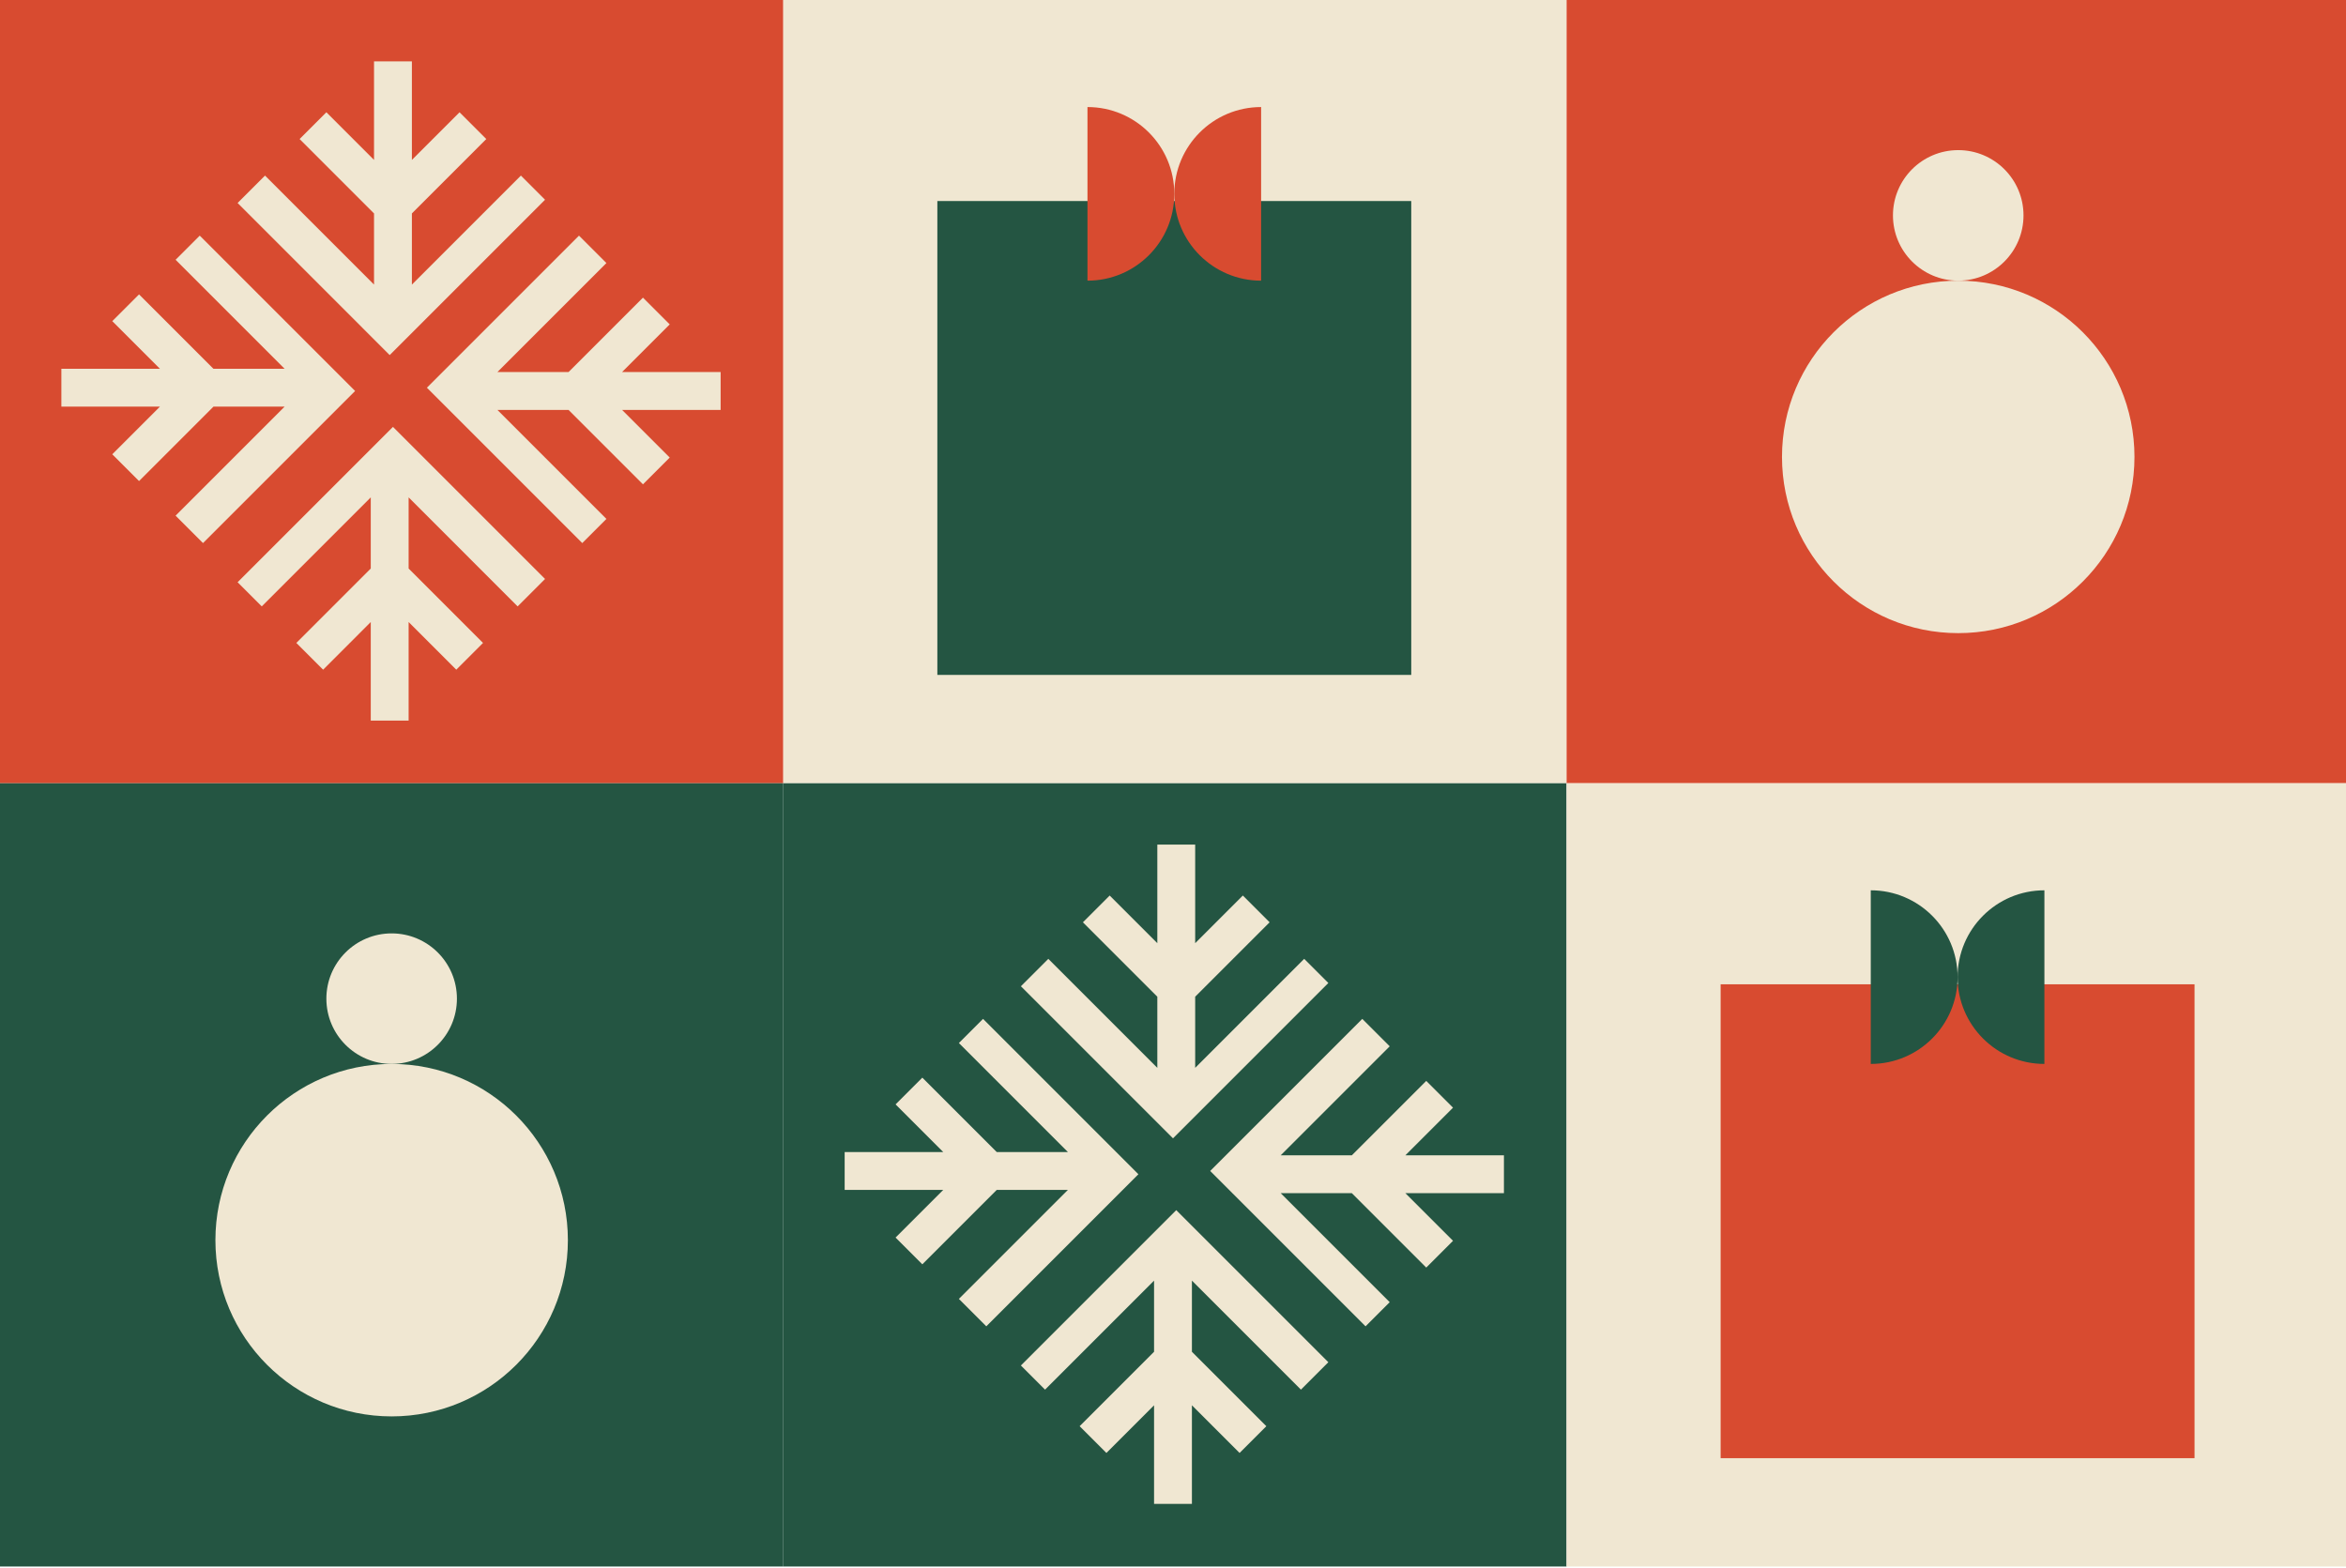 <svg xmlns="http://www.w3.org/2000/svg" width="380" height="254" viewBox="0 0 380 254" fill="none"><rect width="126.876" height="126.876" fill="#D84B30"></rect><path d="M88.285 32.354L63.121 57.518L38.486 32.882L42.927 28.442L60.584 46.099V34.574L48.531 22.521L52.866 18.186L60.584 25.904V9.939H66.716V25.904L74.435 18.186L78.77 22.521L66.716 34.574V46.099L84.373 28.442L88.285 32.354Z" fill="#F0E7D2"></path><path d="M38.486 94.312L63.65 69.148L88.285 93.783L83.844 98.224L66.188 80.567L66.188 92.091L78.241 104.145L73.906 108.48L66.188 100.761L66.188 116.727L60.055 116.727L60.055 100.761L52.337 108.48L48.002 104.145L60.055 92.091L60.055 80.567L42.398 98.224L38.486 94.312Z" fill="#F0E7D2"></path><path d="M32.354 38.169L57.518 63.333L32.883 87.968L28.442 83.527L46.099 65.87L34.575 65.87L22.521 77.923L18.186 73.588L25.905 65.87L9.939 65.87L9.939 59.738L25.905 59.738L18.186 52.02L22.521 47.684L34.575 59.738L46.099 59.738L28.442 42.081L32.354 38.169Z" fill="#F0E7D2"></path><path d="M94.312 87.968L69.148 62.804L93.783 38.169L98.224 42.61L80.567 60.267L92.091 60.267L104.145 48.213L108.48 52.548L100.761 60.267L116.727 60.267L116.727 66.399L100.761 66.399L108.48 74.117L104.145 78.452L92.091 66.399L80.567 66.399L98.224 84.056L94.312 87.968Z" fill="#F0E7D2"></path><rect width="126.876" height="126.876" transform="translate(126.877)" fill="#F0E7D2"></rect><rect x="151.83" y="32.565" width="76.76" height="76.76" fill="#245542"></rect><path d="M176.148 17.34C183.915 17.34 190.211 23.636 190.211 31.402C190.211 39.168 183.915 45.464 176.148 45.464V17.34Z" fill="#D84B30"></path><path d="M204.273 45.464C196.507 45.464 190.211 39.168 190.211 31.402C190.211 23.635 196.507 17.34 204.273 17.34L204.273 45.464Z" fill="#D84B30"></path><rect width="126.876" height="126.876" transform="translate(253.752)" fill="#D84B30"></rect><circle cx="317.19" cy="34.891" r="10.573" fill="#F0E7D2"></circle><circle cx="317.19" cy="74.011" r="28.547" fill="#F0E7D2"></circle><rect width="126.876" height="126.876" transform="translate(0 126.876)" fill="#245542"></rect><circle cx="63.438" cy="161.767" r="10.573" fill="#F0E7D2"></circle><circle cx="63.438" cy="200.888" r="28.547" fill="#F0E7D2"></circle><rect width="126.876" height="126.876" transform="translate(126.877 126.876)" fill="#245542"></rect><path d="M215.162 159.23L189.998 184.394L165.363 159.758L169.804 155.318L187.461 172.975V161.45L175.408 149.397L179.743 145.062L187.461 152.78V136.815H193.593V152.78L201.312 145.062L205.647 149.397L193.593 161.45V172.975L211.25 155.318L215.162 159.23Z" fill="#F0E7D2"></path><path d="M165.363 221.188L190.527 196.024L215.162 220.659L210.721 225.1L193.064 207.443L193.064 218.967L205.118 231.021L200.783 235.356L193.064 227.637L193.064 243.603L186.932 243.603L186.932 227.637L179.214 235.356L174.879 231.021L186.932 218.967L186.932 207.443L169.275 225.1L165.363 221.188Z" fill="#F0E7D2"></path><path d="M159.231 165.045L184.395 190.209L159.76 214.844L155.319 210.403L172.976 192.746L161.452 192.746L149.398 204.799L145.063 200.464L152.782 192.746L136.816 192.746L136.816 186.614L152.782 186.614L145.063 178.895L149.398 174.561L161.452 186.614L172.976 186.614L155.319 168.957L159.231 165.045Z" fill="#F0E7D2"></path><path d="M221.189 214.844L196.025 189.68L220.66 165.045L225.101 169.486L207.444 187.143L218.968 187.143L231.022 175.089L235.357 179.424L227.638 187.143L243.604 187.143L243.604 193.275L227.638 193.275L235.357 200.993L231.022 205.328L218.968 193.275L207.444 193.275L225.101 210.932L221.189 214.844Z" fill="#F0E7D2"></path><rect width="126.876" height="126.876" transform="translate(253.752 126.876)" fill="#F0E7D2"></rect><rect x="278.705" y="159.441" width="76.76" height="76.76" fill="#D84B30"></rect><path d="M303.023 144.216C310.79 144.216 317.086 150.512 317.086 158.278C317.086 166.045 310.79 172.341 303.023 172.341V144.216Z" fill="#245542"></path><path d="M331.148 172.34C323.382 172.34 317.086 166.045 317.086 158.278C317.086 150.512 323.382 144.216 331.148 144.216L331.148 172.34Z" fill="#245542"></path></svg>
